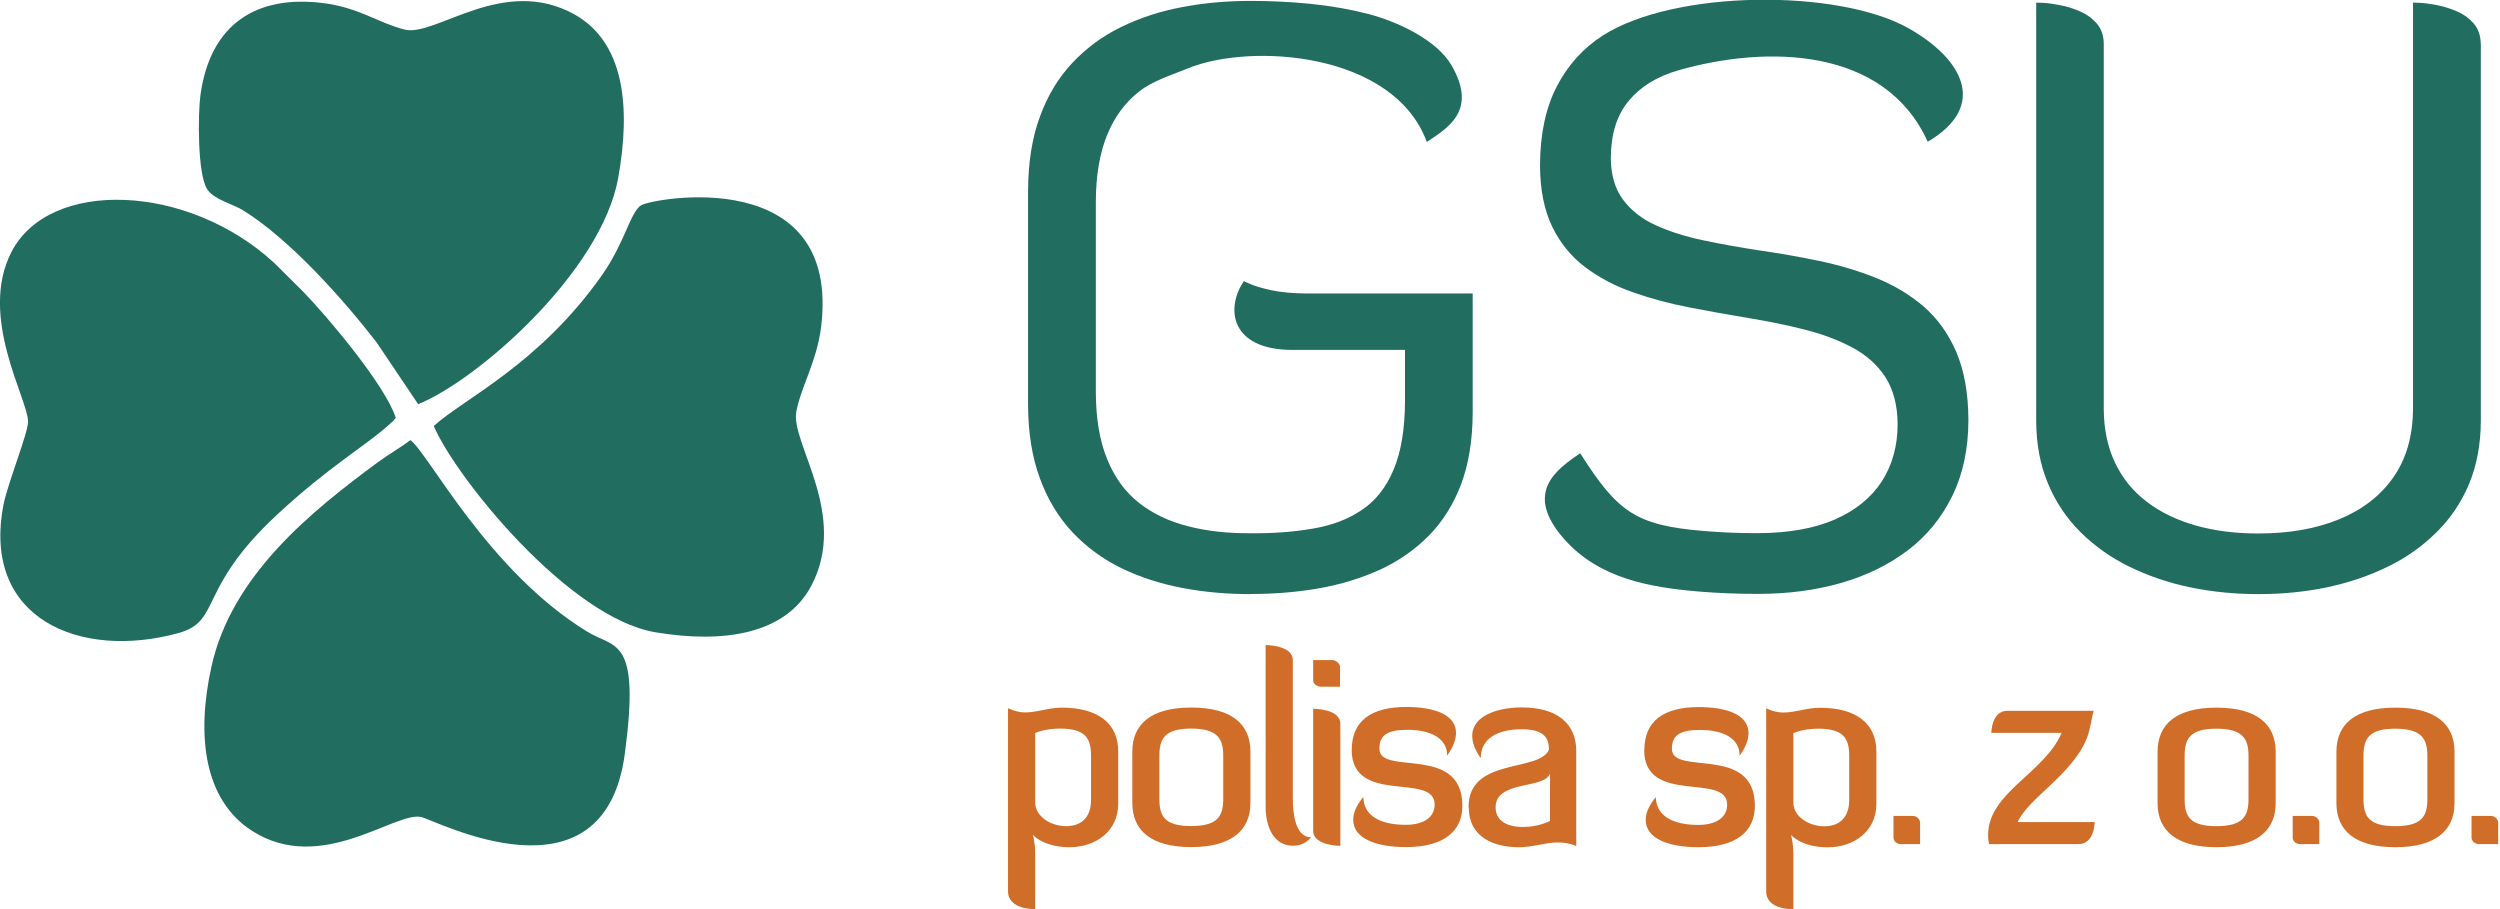 <?xml version="1.0" encoding="UTF-8"?>
<svg xmlns="http://www.w3.org/2000/svg" width="165" height="60" viewBox="0 0 165 60" fill="none">
  <g clip-path="url(#clip0_206_83)">
    <path fill-rule="evenodd" clip-rule="evenodd" d="M26.119 27.575C25.44 25.428 21.542 20.818 19.977 19.219L18.116 17.372C12.447 12.11 3.263 11.742 0.753 16.637C-1.447 20.916 1.86 26.366 1.853 27.83C1.853 28.574 0.509 31.907 0.236 33.288C-1.248 40.856 5.308 43.559 11.76 41.787C14.654 40.991 12.963 38.911 18.308 33.949C21.756 30.751 24.044 29.497 25.691 28.018C26.008 27.733 25.883 27.868 26.126 27.568" fill="#216D60"></path>
    <path fill-rule="evenodd" clip-rule="evenodd" d="M27.079 29.054C26.466 29.52 25.61 30.015 24.945 30.503C20.508 33.776 15.282 37.98 13.953 44.009C12.927 48.656 13.51 52.83 16.633 54.835C21.18 57.748 26.03 53.566 27.787 53.919C28.71 54.107 39.858 60.053 41.238 49.752C42.272 42.027 40.611 42.815 38.78 41.704C32.224 37.71 28.252 29.872 27.086 29.047" fill="#216D60"></path>
    <path fill-rule="evenodd" clip-rule="evenodd" d="M27.603 26.674C31.552 25.075 39.703 17.913 40.803 11.734C41.644 7.035 41.201 2.8 37.931 0.961C33.221 -1.682 28.732 2.462 26.702 1.952C24.938 1.502 23.661 0.48 21.261 0.195C16.957 -0.323 13.879 1.547 13.229 6.276C13.059 7.538 13.03 11.486 13.672 12.485C14.115 13.176 15.392 13.476 16.02 13.866C19.098 15.766 22.62 19.707 24.857 22.598L27.603 26.682V26.674Z" fill="#216D60"></path>
    <path fill-rule="evenodd" clip-rule="evenodd" d="M28.622 28.108C30.142 31.614 37.569 40.766 43.239 41.727C47.823 42.5 51.876 41.824 53.544 38.664C56.025 33.964 52.179 29.242 52.555 27.177C52.851 25.563 53.899 23.874 54.187 21.622C55.553 10.758 43.062 13.086 42.309 13.551C41.607 13.986 41.245 16.006 39.725 18.168C35.568 24.069 30.615 26.306 28.629 28.116" fill="#216D60"></path>
    <path d="M82.528 39.204C84.093 39.204 85.614 39.084 87.053 38.829C88.5 38.574 89.836 38.161 91.069 37.605C92.302 37.035 93.373 36.291 94.288 35.368C95.211 34.437 95.919 33.303 96.429 31.974C96.931 30.631 97.189 29.062 97.197 27.26V19.369H86.189C85.289 19.362 84.536 19.287 83.923 19.159C83.318 19.024 82.86 18.896 82.557 18.761C82.247 18.634 82.1 18.566 82.1 18.551C80.859 20.36 81.221 23.093 85.289 23.093H92.73V26.441C92.723 28.318 92.472 29.835 91.977 30.998C91.49 32.162 90.789 33.056 89.881 33.656C88.98 34.272 87.902 34.677 86.654 34.887C85.414 35.105 84.034 35.21 82.528 35.195C81.022 35.203 79.641 35.053 78.401 34.73C77.161 34.414 76.083 33.904 75.175 33.191C74.26 32.47 73.566 31.517 73.078 30.315C72.584 29.129 72.333 27.65 72.325 25.901V13.303C72.333 11.554 72.584 10.09 73.078 8.889C73.566 7.703 74.267 6.757 75.175 6.044C76.076 5.338 77.205 5 78.401 4.512C82.535 2.815 91.985 3.423 94.17 9.369C95.535 8.453 97.551 7.312 95.794 4.302C94.797 2.59 92.147 1.404 90.338 0.931C89.128 0.616 87.85 0.39 86.507 0.255C85.171 0.12 83.842 0.06 82.528 0.06C80.963 0.06 79.442 0.195 78.002 0.473C76.555 0.743 75.219 1.186 73.986 1.787C72.754 2.387 71.683 3.183 70.768 4.159C69.852 5.135 69.136 6.314 68.634 7.703C68.117 9.092 67.866 10.706 67.852 12.553V26.719C67.859 28.566 68.117 30.18 68.634 31.569C69.136 32.958 69.86 34.137 70.768 35.113C71.683 36.089 72.754 36.877 73.986 37.485C75.219 38.086 76.555 38.521 78.002 38.799C79.449 39.077 80.963 39.212 82.528 39.212" fill="#216D60"></path>
    <path d="M104.284 29.918C102.785 30.954 100.504 32.485 103.235 35.578C105.546 38.191 108.883 38.769 112.19 39.047C113.475 39.152 114.759 39.197 116.036 39.197C118 39.197 119.824 38.957 121.507 38.476C123.183 37.996 124.652 37.275 125.914 36.322C127.169 35.368 128.144 34.175 128.845 32.74C129.554 31.307 129.908 29.64 129.915 27.733C129.908 25.946 129.635 24.445 129.111 23.221C128.579 21.997 127.856 20.999 126.94 20.21C126.017 19.43 124.976 18.807 123.795 18.334C122.629 17.868 121.374 17.493 120.075 17.223C118.775 16.952 117.461 16.72 116.155 16.532C114.855 16.337 113.6 16.111 112.434 15.864C111.253 15.623 110.212 15.286 109.289 14.873C108.373 14.46 107.65 13.889 107.118 13.176C106.594 12.47 106.321 11.554 106.314 10.428C106.321 8.852 106.712 7.59 107.495 6.659C108.263 5.721 109.363 5.045 110.773 4.64C116.627 2.966 124.408 3.101 127.228 9.355C131.207 7.02 129.598 3.912 125.944 1.855C121.337 -0.735 110.537 -0.698 105.775 2.35C104.49 3.176 103.479 4.295 102.748 5.706C102.025 7.102 101.648 8.844 101.641 10.916C101.648 12.523 101.921 13.874 102.445 14.963C102.977 16.044 103.7 16.937 104.616 17.628C105.539 18.319 106.58 18.874 107.761 19.287C108.942 19.7 110.182 20.038 111.481 20.286C112.781 20.541 114.095 20.774 115.402 20.991C116.716 21.209 117.956 21.457 119.122 21.757C120.303 22.057 121.344 22.448 122.267 22.943C123.183 23.431 123.906 24.084 124.438 24.895C124.962 25.713 125.235 26.742 125.242 27.996C125.242 29.445 124.888 30.706 124.194 31.78C123.493 32.853 122.466 33.687 121.101 34.287C119.735 34.88 118.044 35.181 116.044 35.188C114.833 35.196 113.637 35.143 112.449 35.045C107.96 34.67 106.772 33.814 104.291 29.91" fill="#216D60"></path>
    <path d="M163.727 2.868C163.719 2.327 163.557 1.892 163.269 1.554C162.966 1.209 162.597 0.938 162.162 0.751C161.719 0.563 161.276 0.42 160.84 0.338C160.397 0.255 160.028 0.203 159.733 0.188C159.43 0.173 159.282 0.173 159.26 0.173V26.989C159.246 28.791 158.81 30.308 157.946 31.524C157.09 32.74 155.894 33.656 154.366 34.279C152.845 34.902 151.073 35.21 149.05 35.21C147.544 35.21 146.164 35.038 144.924 34.685C143.683 34.332 142.606 33.821 141.698 33.123C140.782 32.432 140.088 31.577 139.601 30.556C139.106 29.527 138.855 28.341 138.848 26.989V2.868C138.841 2.327 138.678 1.892 138.39 1.554C138.088 1.209 137.719 0.938 137.283 0.751C136.84 0.563 136.397 0.42 135.954 0.338C135.519 0.255 135.149 0.203 134.847 0.188C134.551 0.173 134.396 0.173 134.389 0.173V27.8C134.396 29.324 134.655 30.691 135.172 31.922C135.674 33.138 136.397 34.204 137.305 35.113C138.221 36.021 139.291 36.787 140.524 37.395C141.757 37.995 143.093 38.461 144.54 38.761C145.987 39.062 147.5 39.212 149.065 39.212C150.63 39.212 152.151 39.062 153.591 38.761C155.038 38.453 156.374 37.995 157.607 37.395C158.84 36.794 159.91 36.029 160.825 35.113C161.748 34.204 162.457 33.138 162.966 31.922C163.468 30.698 163.727 29.324 163.734 27.8V2.868H163.727Z" fill="#216D60"></path>
    <path d="M163.121 55.278C163.121 55.518 163.343 55.713 163.616 55.713H164.878V54.287C164.878 54.077 164.657 53.851 164.399 53.851H163.121V55.278ZM160.205 52.74C160.205 53.866 159.844 54.527 158.087 54.527C156.33 54.527 155.99 53.866 155.99 52.74V49.88C155.99 48.754 156.352 48.093 158.087 48.093C159.821 48.093 160.205 48.754 160.205 49.88V52.74ZM161.999 49.617C161.999 47.793 160.752 46.704 158.094 46.704C155.436 46.704 154.203 47.8 154.203 49.617V53.003C154.203 54.827 155.451 55.916 158.094 55.916C160.737 55.916 161.999 54.82 161.999 53.003V49.617ZM151.317 55.278C151.317 55.518 151.538 55.713 151.812 55.713H153.074V54.287C153.074 54.077 152.852 53.851 152.594 53.851H151.317V55.278ZM148.401 52.74C148.401 53.866 148.039 54.527 146.282 54.527C144.525 54.527 144.186 53.866 144.186 52.74V49.88C144.186 48.754 144.547 48.093 146.282 48.093C148.017 48.093 148.401 48.754 148.401 49.88V52.74ZM150.195 49.617C150.195 47.793 148.947 46.704 146.29 46.704C143.632 46.704 142.399 47.8 142.399 49.617V53.003C142.399 54.827 143.647 55.916 146.29 55.916C148.932 55.916 150.195 54.82 150.195 53.003V49.617ZM136.065 48.371C134.935 51.029 131.215 52.312 131.215 55.105C131.215 55.248 131.215 55.398 131.281 55.713H137.172C138.25 55.713 138.25 54.257 138.25 54.257H133.164C133.894 52.605 137.121 50.923 137.859 48.341C137.999 47.875 138.043 47.387 138.184 46.914H132.484C131.429 46.914 131.429 48.371 131.429 48.371H136.072H136.065ZM124.969 55.278C124.969 55.518 125.191 55.713 125.464 55.713H126.726V54.287C126.726 54.077 126.505 53.851 126.246 53.851H124.969V55.278ZM118.362 48.386C118.362 48.386 118.975 48.093 120.001 48.093C121.588 48.093 122.046 48.664 122.046 49.85V52.8C122.046 54.017 121.344 54.535 120.407 54.535C119.381 54.535 118.362 53.889 118.362 52.973V48.393V48.386ZM118.362 56.389C118.362 55.593 118.207 55.105 118.207 55.105C118.207 55.105 118.886 55.923 120.628 55.923C122.371 55.923 123.84 54.85 123.84 53.063V49.595C123.84 47.755 122.511 46.712 120.119 46.712C119.248 46.712 118.495 47.027 117.698 47.027C117.336 47.027 116.967 46.937 116.568 46.749V58.829C116.568 60.06 118.31 60.008 118.362 60.008V56.396V56.389ZM108.514 49.482C108.514 53.198 113.992 50.938 113.992 53.108C113.992 54.009 113.172 54.444 112.094 54.444C110.61 54.444 109.311 53.979 109.282 52.605C108.802 53.198 108.617 53.679 108.617 54.114C108.617 55.33 110.086 55.916 112.102 55.916C114.612 55.916 115.822 54.857 115.822 53.191C115.822 49.092 110.345 51.246 110.345 49.422C110.345 48.551 110.839 48.176 112.19 48.176C113.763 48.176 114.818 48.746 114.818 49.88C115.224 49.309 115.402 48.806 115.402 48.386C115.402 47.207 114.051 46.667 112.109 46.667C109.769 46.667 108.529 47.62 108.529 49.482H108.514ZM96.938 53.281C96.938 55.263 98.592 55.916 100.246 55.916C101.198 55.916 101.988 55.601 102.807 55.601C103.198 55.601 103.612 55.653 104.033 55.841V49.572C104.033 47.748 102.77 46.689 100.43 46.689C98.909 46.689 97.167 47.207 97.167 48.566C97.167 48.979 97.322 49.467 97.728 50.038C97.728 48.701 98.909 48.131 100.423 48.131C101.936 48.131 102.231 48.724 102.231 49.482C101.582 50.991 96.924 49.97 96.924 53.266L96.938 53.281ZM102.298 54.182C102.298 54.182 101.582 54.58 100.504 54.58C99.278 54.58 98.71 54.039 98.71 53.281C98.71 51.479 101.936 52.102 102.298 51.059V54.182ZM89.209 49.474C89.209 53.191 94.687 50.931 94.687 53.101C94.687 54.002 93.867 54.437 92.789 54.437C91.305 54.437 90.006 53.971 89.977 52.598C89.497 53.191 89.312 53.671 89.312 54.107C89.312 55.323 90.781 55.908 92.797 55.908C95.307 55.908 96.517 54.85 96.517 53.183C96.517 49.084 91.04 51.239 91.04 49.414C91.04 48.544 91.534 48.168 92.885 48.168C94.458 48.168 95.513 48.739 95.513 49.872C95.919 49.302 96.097 48.799 96.097 48.378C96.097 47.2 94.746 46.659 92.804 46.659C90.464 46.659 89.216 47.613 89.216 49.474H89.209ZM86.669 44.91C86.669 45.135 86.928 45.323 87.179 45.323H88.441V44.002C88.441 43.791 88.153 43.566 87.947 43.566H86.669V44.902V44.91ZM86.669 54.835C86.669 55.826 88.463 55.826 88.463 55.826V47.77C88.463 46.779 86.743 46.779 86.669 46.779V54.835ZM83.532 53.236C83.532 54.625 84.093 55.818 85.326 55.818C85.702 55.818 86.13 55.728 86.536 55.263C85.481 55.263 85.326 53.664 85.326 52.68V43.566C85.326 42.598 83.635 42.575 83.532 42.575V53.236ZM80.734 52.733C80.734 53.859 80.372 54.52 78.615 54.52C76.858 54.52 76.519 53.859 76.519 52.733V49.872C76.519 48.746 76.88 48.086 78.615 48.086C80.35 48.086 80.734 48.746 80.734 49.872V52.733ZM82.528 49.61C82.528 47.785 81.28 46.697 78.623 46.697C75.965 46.697 74.732 47.793 74.732 49.61V52.995C74.732 54.82 75.98 55.908 78.623 55.908C81.265 55.908 82.528 54.812 82.528 52.995V49.61ZM68.324 48.378C68.324 48.378 68.937 48.086 69.963 48.086C71.55 48.086 72.008 48.656 72.008 49.842V52.793C72.008 54.009 71.307 54.527 70.369 54.527C69.343 54.527 68.324 53.881 68.324 52.965V48.386V48.378ZM68.324 56.381C68.324 55.586 68.169 55.098 68.169 55.098C68.169 55.098 68.848 55.916 70.591 55.916C72.333 55.916 73.802 54.842 73.802 53.056V49.587C73.802 47.748 72.473 46.704 70.081 46.704C69.21 46.704 68.457 47.02 67.66 47.02C67.298 47.02 66.929 46.929 66.53 46.742V58.821C66.53 60.053 68.272 60 68.324 60V56.389V56.381Z" fill="#D06E29"></path>
  </g>
  <defs>
    <clipPath id="clip0_206_83">
      <rect width="164.878" height="60" fill="white"></rect>
    </clipPath>
  </defs>
</svg>
